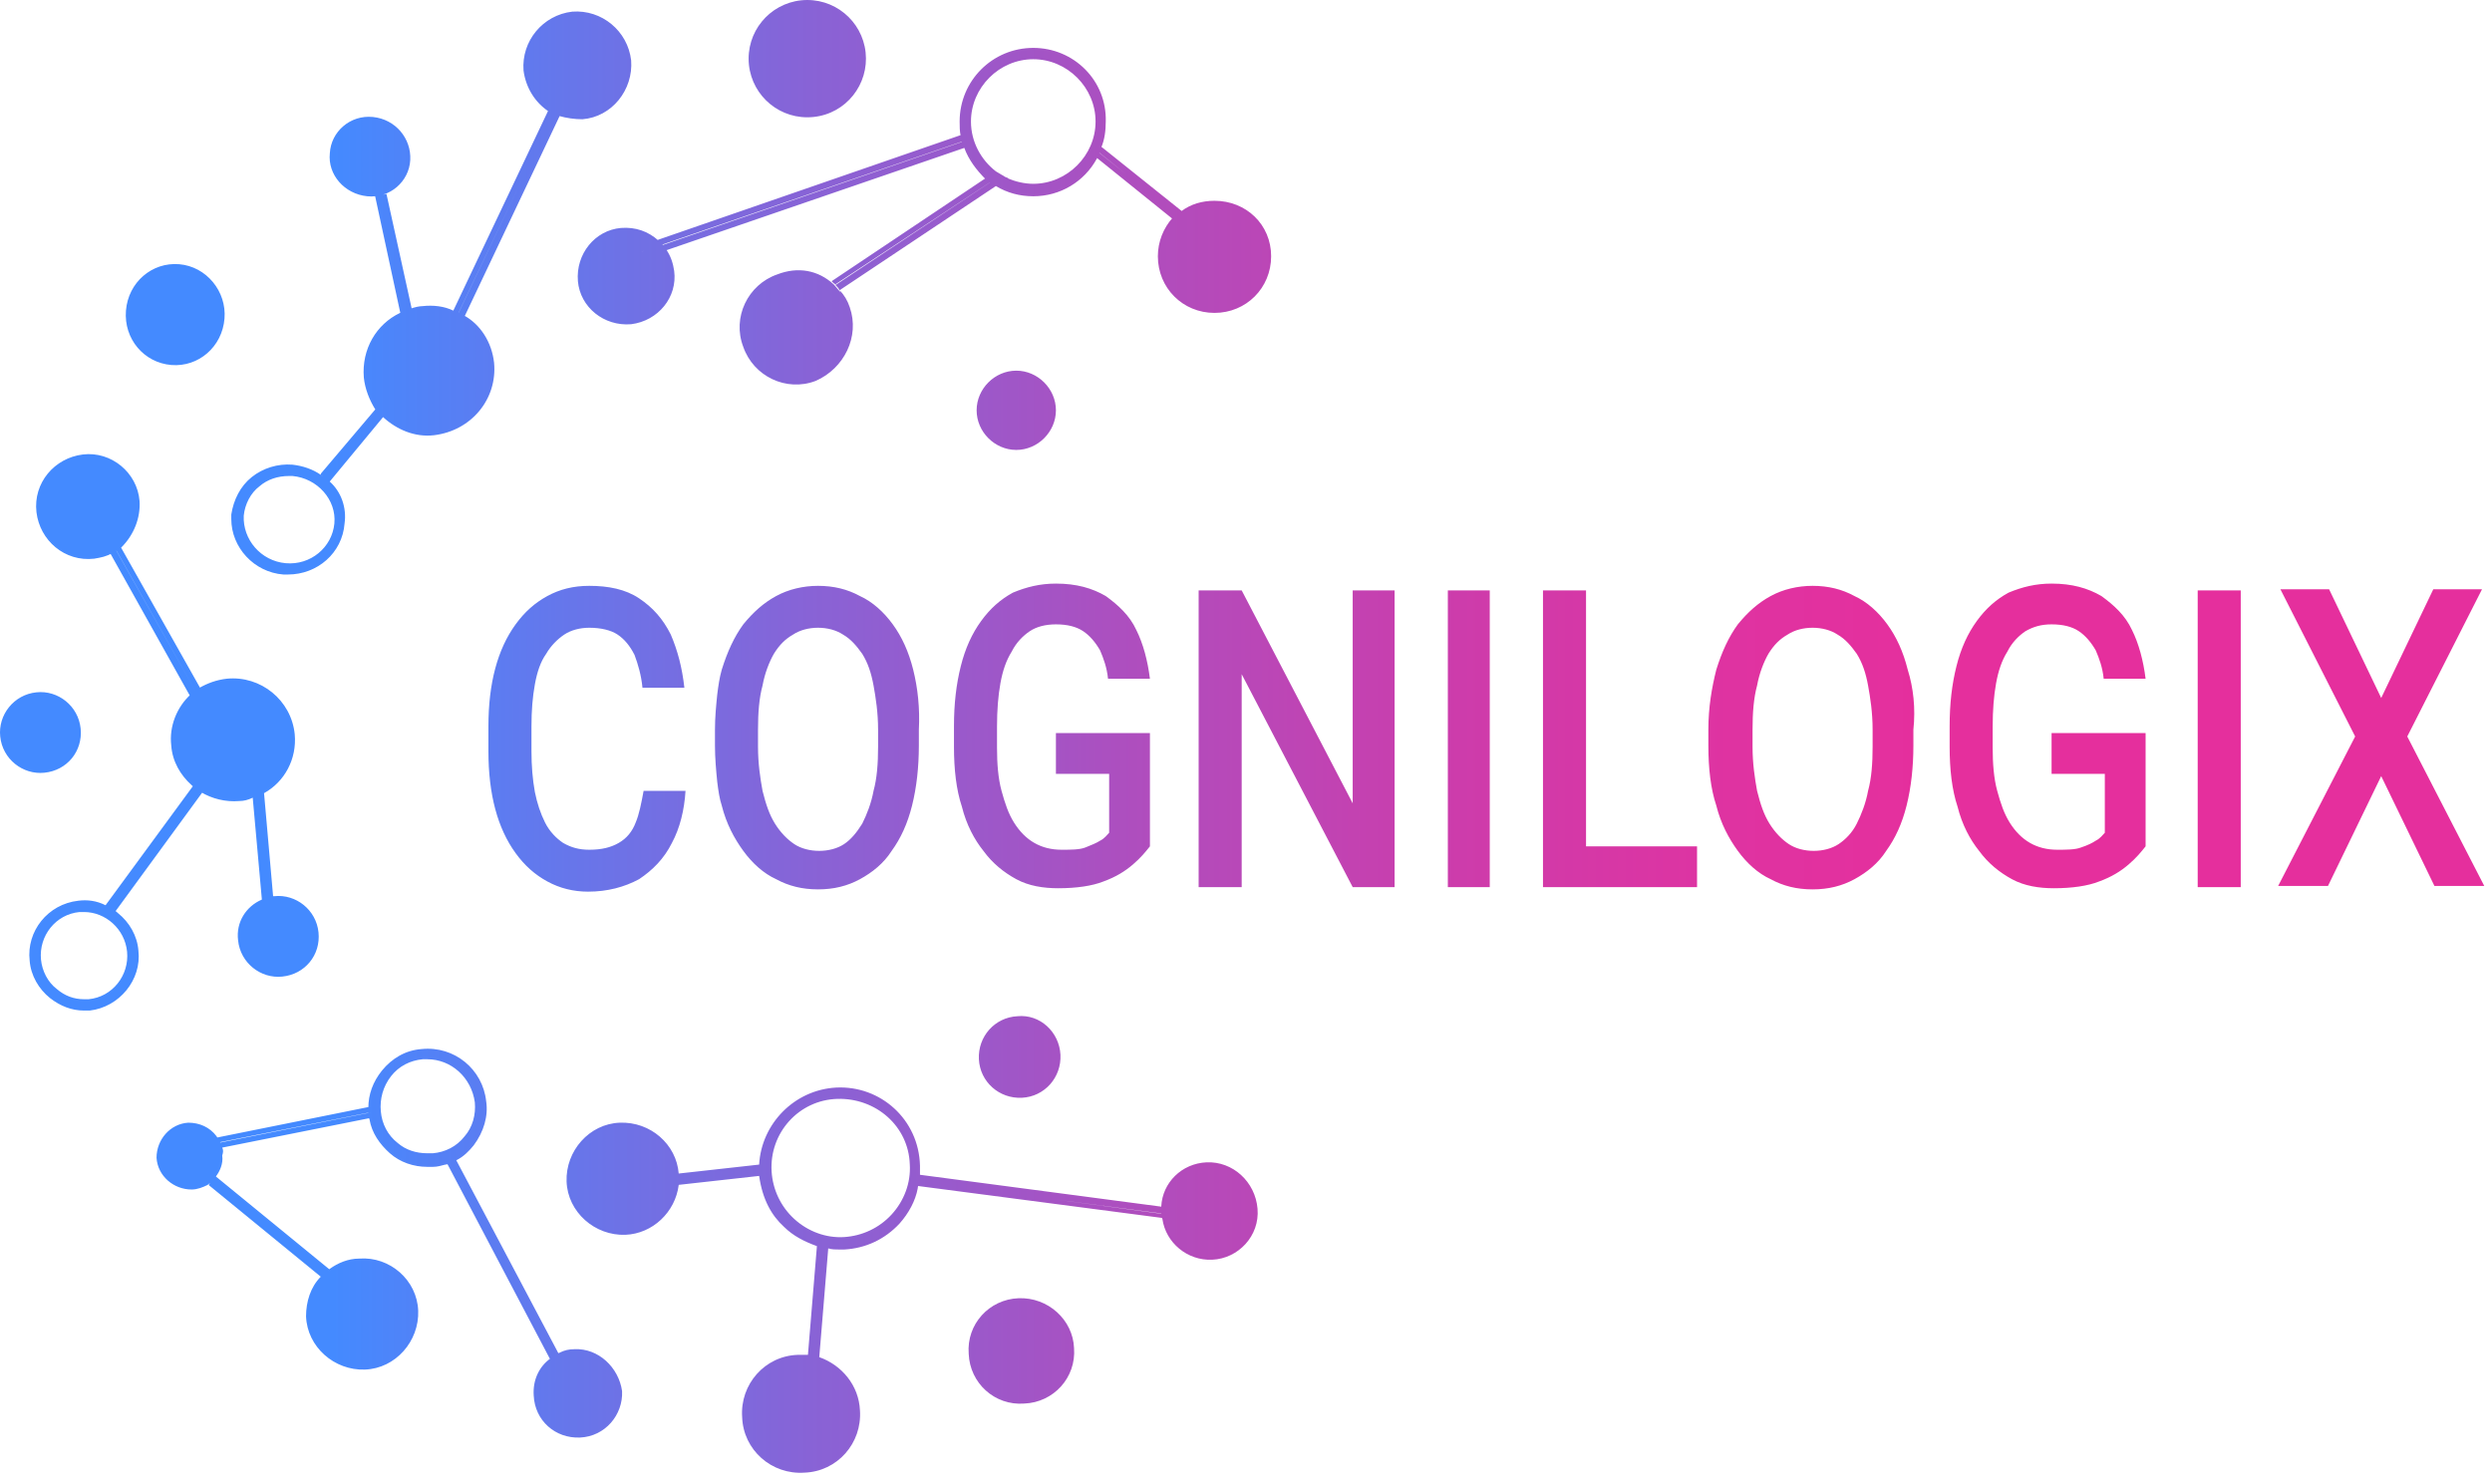<svg width="220" height="131" viewBox="0 0 220 131" fill="none" xmlns="http://www.w3.org/2000/svg">
<path d="M85.719 12.229L84.919 12.529L58.519 21.628L56.619 22.229M85.719 12.229L85.519 11.729L84.819 11.928L58.219 21.128L56.619 21.729L56.819 22.229L57.019 22.729L59.019 22.029L85.219 13.029L86.019 12.729L85.719 12.229ZM88.419 15.428L87.519 16.029L73.819 25.128H73.719M88.419 15.428C88.219 15.329 88.119 15.229 87.919 15.129L87.019 15.729L73.419 24.829L73.619 25.029C73.719 25.029 73.719 25.129 73.819 25.229C73.919 25.329 74.019 25.428 74.119 25.628L87.919 16.428L88.919 15.829C88.719 15.629 88.519 15.528 88.419 15.428ZM96.719 13.229L97.119 13.529L103.919 19.029L106.719 21.229M104.319 18.628L97.319 13.029L97.019 12.829L96.419 13.629L96.819 13.928L103.519 19.329L106.419 21.628L107.019 20.829L104.319 18.628ZM36.719 31.229L35.919 27.329L33.719 17.229M36.319 27.128L34.119 17.128L33.619 17.229L33.119 17.329L35.319 27.529L36.119 31.329L36.619 31.229L37.119 31.128L36.319 27.128ZM39.719 29.229L40.519 27.529L48.819 10.129L49.719 8.229M49.719 8.229L49.219 8.029L48.319 9.929L40.019 27.428L39.219 29.128L39.719 29.329L40.219 29.529L41.019 27.928L49.319 10.428L50.219 8.529L49.719 8.229ZM33.719 36.228L33.619 36.329L28.819 42.129L28.719 42.228M33.319 35.928L28.319 41.829V41.928L29.119 42.529V42.428L33.919 36.629L34.119 36.428L33.319 35.928ZM18.219 62.728L17.319 61.129L10.219 48.529L9.219 46.728M17.719 60.829L10.619 48.228L9.619 46.529L8.719 47.029L9.719 48.829L16.819 61.529L17.719 63.129L18.619 62.629L17.719 60.829ZM17.719 69.229L17.319 69.729L9.719 80.129V80.229M17.719 69.229L17.319 68.929L17.019 69.429L9.319 79.929L9.419 80.029L9.719 80.229L10.119 80.529L10.219 80.429L17.819 70.029L18.219 69.529L17.719 69.229ZM22.719 69.229L22.819 70.329L23.619 79.229L23.719 80.129M24.119 79.229L23.319 70.129L23.219 69.229H22.719H22.219L22.319 70.529L23.119 79.429L23.219 80.229H23.719H24.219L24.119 79.229ZM18.719 104.229L28.619 112.329L29.719 113.229M29.019 112.029L19.119 103.929L19.019 103.829L18.719 104.229L18.419 104.629L28.319 112.729L29.419 113.629L30.019 112.829L29.019 112.029ZM17.719 101.229L19.519 100.829L32.619 98.229H32.719M32.619 97.729L19.219 100.429L17.619 100.729L17.819 101.729L19.619 101.329L32.619 98.729H32.719L32.619 97.729ZM39.719 102.229L39.819 102.429L48.919 119.629L49.719 121.129M49.319 119.529L40.219 102.329L40.119 102.029L39.719 102.229L39.319 102.429L39.419 102.629L48.519 119.929L49.319 121.429L49.719 121.229L50.119 121.029L49.319 119.529ZM75.019 27.128C74.819 26.529 74.519 26.029 74.119 25.628L74.219 25.829L73.619 25.128C72.219 23.828 70.419 23.529 68.619 24.229C66.019 25.129 64.619 28.029 65.619 30.628C66.519 33.228 69.419 34.629 72.019 33.629C74.519 32.529 75.919 29.729 75.019 27.128ZM59.519 23.928C59.419 23.229 59.219 22.629 58.819 22.029C58.719 21.929 58.619 21.729 58.519 21.628C58.419 21.529 58.319 21.329 58.119 21.229C57.219 20.429 56.119 20.029 54.819 20.128C52.519 20.328 50.819 22.429 51.019 24.829C51.219 27.129 53.319 28.828 55.719 28.628C58.119 28.328 59.819 26.229 59.519 23.928ZM76.419 4.629C76.119 1.829 73.619 -0.271 70.719 0.029C67.919 0.329 65.819 2.829 66.119 5.729C66.419 8.529 68.919 10.629 71.819 10.329C74.719 10.029 76.719 7.429 76.419 4.629ZM43.619 32.029C43.419 30.229 42.419 28.629 40.919 27.829C40.819 27.729 40.619 27.628 40.519 27.628C40.419 27.529 40.219 27.529 40.019 27.428C39.219 27.029 38.219 26.929 37.319 27.029C37.019 27.029 36.619 27.129 36.319 27.229C36.119 27.229 36.019 27.328 35.819 27.428C35.619 27.529 35.519 27.529 35.319 27.628C33.219 28.628 31.919 30.829 32.119 33.329C32.219 34.329 32.619 35.328 33.119 36.129C33.219 36.228 33.319 36.429 33.419 36.529L28.619 42.329C28.719 42.429 28.819 42.529 29.019 42.629L33.819 36.829C35.019 37.929 36.619 38.629 38.319 38.428C41.619 38.029 43.919 35.229 43.619 32.029ZM26.019 64.829C25.719 61.829 23.019 59.629 20.019 59.928C19.119 60.029 18.319 60.328 17.619 60.728C17.519 60.828 17.319 60.929 17.219 61.029C17.119 61.129 16.919 61.229 16.819 61.329C15.619 62.429 14.919 64.129 15.119 65.829C15.219 67.229 15.919 68.429 16.919 69.329C17.019 69.429 17.119 69.528 17.319 69.629C17.419 69.728 17.619 69.829 17.719 69.929C18.719 70.529 19.919 70.829 21.119 70.729C21.519 70.729 21.919 70.629 22.319 70.429C22.519 70.429 22.619 70.329 22.819 70.229C23.019 70.129 23.119 70.029 23.319 70.029C25.119 69.029 26.219 67.029 26.019 64.829ZM7.119 64.329C6.919 62.329 5.119 60.928 3.219 61.129C1.219 61.328 -0.181 63.129 0.019 65.029C0.219 67.029 2.019 68.429 3.919 68.229C5.919 68.029 7.319 66.329 7.119 64.329ZM12.319 44.228C12.119 41.728 9.819 39.828 7.319 40.129C4.819 40.428 2.919 42.629 3.219 45.228C3.519 47.728 5.719 49.629 8.319 49.329C8.919 49.229 9.419 49.129 9.919 48.829C10.019 48.729 10.219 48.629 10.319 48.629C10.519 48.529 10.619 48.429 10.719 48.329C11.819 47.229 12.419 45.728 12.319 44.228ZM28.119 82.329C27.919 80.329 26.119 78.928 24.219 79.129C24.219 79.129 24.219 79.129 24.119 79.129C23.919 79.129 23.819 79.129 23.619 79.229C23.419 79.229 23.319 79.329 23.119 79.429C21.719 80.029 20.819 81.428 21.019 83.028C21.219 85.028 23.019 86.429 24.919 86.229C26.919 86.029 28.319 84.329 28.119 82.329ZM19.619 101.329C19.619 101.129 19.519 101.029 19.419 100.829C19.319 100.629 19.219 100.529 19.119 100.329C18.519 99.529 17.619 99.129 16.619 99.129C15.019 99.228 13.819 100.629 13.819 102.229C13.919 103.829 15.319 105.029 16.919 105.029C17.419 105.029 17.919 104.829 18.319 104.629C18.419 104.529 18.619 104.429 18.719 104.329C18.819 104.229 18.919 104.129 19.019 103.929C19.419 103.429 19.719 102.729 19.619 102.029C19.719 101.729 19.719 101.529 19.619 101.329ZM31.719 111.129C30.719 111.129 29.819 111.529 29.119 112.029C29.019 112.129 28.819 112.229 28.719 112.329C28.619 112.429 28.519 112.529 28.319 112.729C27.419 113.629 27.019 114.929 27.019 116.229C27.119 118.929 29.519 121.029 32.219 120.929C34.919 120.829 37.019 118.429 36.919 115.729C36.819 113.029 34.419 110.929 31.719 111.129ZM50.719 119.129C50.219 119.129 49.819 119.229 49.419 119.429C49.219 119.529 49.119 119.529 49.019 119.629C48.819 119.729 48.719 119.829 48.619 119.929C47.619 120.629 47.019 121.829 47.119 123.229C47.219 125.429 49.019 127.029 51.219 126.929C53.419 126.829 55.019 124.929 54.919 122.829C54.619 120.729 52.819 119.029 50.719 119.129ZM59.919 103.829C59.919 103.729 59.919 103.729 59.919 103.629C59.719 101.029 57.419 99.028 54.719 99.129C52.019 99.228 49.919 101.629 50.019 104.329C50.119 107.029 52.519 109.129 55.219 109.029C57.619 108.929 59.619 107.029 59.919 104.629C59.919 104.429 59.919 104.329 59.919 104.129C59.919 104.029 59.919 103.929 59.919 103.829ZM72.319 119.829C72.119 119.729 72.019 119.729 71.819 119.729C71.619 119.729 71.519 119.629 71.319 119.629C71.019 119.629 70.719 119.629 70.419 119.629C67.519 119.729 65.319 122.229 65.519 125.129C65.619 128.029 68.119 130.229 71.019 130.029C73.919 129.929 76.119 127.429 75.919 124.529C75.819 122.329 74.319 120.529 72.319 119.829ZM89.919 114.629C87.319 114.729 85.319 116.929 85.519 119.529C85.619 122.129 87.819 124.129 90.419 123.929C93.019 123.829 95.019 121.629 94.819 119.029C94.719 116.529 92.519 114.529 89.919 114.629ZM106.519 102.629C104.319 102.729 102.619 104.429 102.519 106.529C102.519 106.729 102.519 106.829 102.519 107.029V107.129C102.519 107.329 102.519 107.429 102.619 107.629C102.919 109.729 104.819 111.329 107.019 111.229C109.319 111.129 111.219 109.129 111.019 106.729C110.819 104.329 108.819 102.529 106.519 102.629ZM89.819 89.729C87.819 89.829 86.319 91.528 86.419 93.528C86.519 95.528 88.219 97.029 90.219 96.929C92.219 96.829 93.719 95.129 93.619 93.129C93.519 91.129 91.819 89.529 89.819 89.729ZM73.819 96.028C70.119 96.228 67.219 99.229 67.019 102.829C67.019 103.029 67.019 103.129 67.019 103.329C67.019 103.429 67.019 103.429 67.019 103.529C67.019 103.629 67.019 103.729 67.019 103.829C67.319 105.929 68.119 107.329 69.219 108.329C70.019 109.129 71.019 109.629 72.119 110.029C72.319 110.029 72.419 110.129 72.619 110.129C72.819 110.129 72.919 110.229 73.119 110.229C73.419 110.329 73.819 110.329 74.119 110.329C74.219 110.329 74.319 110.329 74.519 110.329C76.419 110.229 78.119 109.429 79.419 108.029C80.219 107.129 80.819 106.029 81.019 104.929C81.019 104.729 81.119 104.629 81.119 104.429C81.119 104.229 81.219 104.129 81.219 103.929C81.219 103.629 81.219 103.229 81.219 102.929C81.119 98.829 77.719 95.829 73.819 96.028ZM78.719 107.229C77.619 108.429 76.119 109.129 74.519 109.229C72.919 109.329 71.319 108.729 70.119 107.629C68.919 106.529 68.219 105.029 68.119 103.429C67.919 100.029 70.519 97.129 73.919 97.028C77.319 96.928 80.219 99.429 80.319 102.829C80.419 104.429 79.819 106.029 78.719 107.229ZM42.919 97.229C42.619 94.429 40.119 92.329 37.219 92.629C35.819 92.728 34.619 93.428 33.719 94.528C32.919 95.528 32.519 96.629 32.519 97.829C32.519 98.029 32.519 98.129 32.519 98.329C32.519 98.529 32.519 98.629 32.619 98.829C32.819 100.029 33.519 101.029 34.419 101.829C35.319 102.629 36.519 103.029 37.719 103.029C37.919 103.029 38.119 103.029 38.219 103.029C38.619 103.029 38.919 102.929 39.319 102.829C39.519 102.829 39.619 102.729 39.819 102.629C40.019 102.529 40.119 102.529 40.319 102.429C40.919 102.129 41.419 101.629 41.819 101.129C42.719 99.928 43.119 98.529 42.919 97.229ZM41.019 100.329C40.319 101.229 39.319 101.729 38.219 101.829C38.019 101.829 37.919 101.829 37.719 101.829C36.719 101.829 35.819 101.529 35.119 100.929C34.219 100.229 33.719 99.228 33.619 98.129C33.519 97.028 33.819 95.928 34.519 95.028C35.219 94.129 36.219 93.629 37.319 93.528C37.419 93.528 37.619 93.528 37.719 93.528C39.819 93.528 41.619 95.129 41.919 97.329C42.019 98.429 41.719 99.529 41.019 100.329ZM12.219 83.929C12.119 82.629 11.419 81.428 10.419 80.629C10.319 80.528 10.219 80.429 10.119 80.429C10.019 80.329 9.819 80.228 9.719 80.129C9.619 80.028 9.519 80.029 9.319 79.929C8.519 79.529 7.719 79.429 6.919 79.529C4.219 79.829 2.319 82.229 2.619 84.829C2.719 86.129 3.419 87.329 4.419 88.129C5.319 88.829 6.319 89.229 7.419 89.229C7.619 89.229 7.719 89.229 7.919 89.229C10.519 88.929 12.519 86.529 12.219 83.929ZM7.819 88.229C7.719 88.229 7.519 88.229 7.419 88.229C6.519 88.229 5.719 87.929 5.019 87.329C4.219 86.729 3.719 85.729 3.619 84.729C3.419 82.629 4.919 80.729 7.019 80.529C7.119 80.529 7.319 80.529 7.419 80.529C9.319 80.529 11.019 82.028 11.219 84.028C11.419 86.129 9.919 88.029 7.819 88.229ZM15.819 23.329C13.419 23.129 11.319 24.928 11.119 27.428C10.919 29.928 12.719 32.029 15.119 32.228C17.519 32.428 19.619 30.628 19.819 28.128C20.019 25.729 18.219 23.529 15.819 23.329ZM32.919 10.329C30.919 10.129 29.219 11.629 29.119 13.529C28.919 15.429 30.419 17.129 32.419 17.329C34.419 17.529 36.119 16.029 36.219 14.129C36.319 12.229 34.919 10.529 32.919 10.329ZM29.119 42.529C29.019 42.429 28.919 42.328 28.719 42.228C28.619 42.129 28.419 42.029 28.319 41.928C27.619 41.428 26.719 41.129 25.819 41.029C24.519 40.929 23.219 41.328 22.219 42.129C21.219 42.928 20.619 44.129 20.419 45.428C20.419 45.529 20.419 45.729 20.419 45.829C20.419 48.329 22.419 50.529 25.019 50.728C25.119 50.728 25.319 50.728 25.419 50.728C28.019 50.728 30.219 48.828 30.419 46.228C30.619 44.828 30.119 43.429 29.119 42.529ZM25.219 49.728C23.019 49.529 21.419 47.629 21.519 45.529C21.619 44.529 22.119 43.529 22.919 42.928C23.619 42.328 24.519 42.029 25.519 42.029C25.619 42.029 25.719 42.029 25.819 42.029C28.019 42.229 29.719 44.129 29.519 46.228C29.319 48.328 27.419 49.928 25.219 49.728ZM55.719 5.329C55.419 2.729 53.119 0.829 50.519 1.029C47.919 1.329 46.019 3.629 46.219 6.229C46.419 7.729 47.219 9.029 48.419 9.829C48.519 9.929 48.719 10.029 48.819 10.029C49.019 10.129 49.119 10.129 49.319 10.229C50.019 10.429 50.719 10.529 51.419 10.529C54.019 10.329 55.919 7.929 55.719 5.329ZM89.719 32.728C87.819 32.728 86.219 34.328 86.219 36.228C86.219 38.129 87.819 39.728 89.719 39.728C91.619 39.728 93.219 38.129 93.219 36.228C93.219 34.328 91.619 32.728 89.719 32.728ZM107.219 17.729C106.119 17.729 105.119 18.029 104.319 18.628C104.219 18.729 104.019 18.828 103.919 18.928C103.819 19.029 103.719 19.129 103.519 19.229C102.719 20.129 102.219 21.328 102.219 22.628C102.219 25.428 104.419 27.628 107.219 27.628C110.019 27.628 112.219 25.428 112.219 22.628C112.219 19.828 110.019 17.729 107.219 17.729ZM88.419 15.428L87.519 16.029C87.619 16.129 87.819 16.229 88.019 16.329L89.019 15.729C88.719 15.629 88.519 15.528 88.419 15.428ZM91.219 4.229C87.619 4.229 84.719 7.129 84.719 10.729C84.719 11.129 84.719 11.629 84.819 12.029C84.819 12.229 84.919 12.329 84.919 12.529C84.919 12.729 85.019 12.829 85.119 13.029C85.519 14.129 86.219 15.029 87.019 15.829C87.119 15.929 87.319 16.029 87.419 16.128C87.519 16.229 87.719 16.328 87.919 16.428C88.919 17.029 90.019 17.329 91.219 17.329C93.619 17.329 95.719 16.029 96.819 14.029C96.919 13.829 97.019 13.729 97.019 13.529C97.119 13.429 97.219 13.229 97.219 13.029C97.519 12.329 97.619 11.529 97.619 10.729C97.719 7.129 94.819 4.229 91.219 4.229ZM91.219 16.229C90.419 16.229 89.619 16.029 88.919 15.729C88.719 15.629 88.619 15.528 88.419 15.428C88.219 15.329 88.119 15.229 87.919 15.129C86.619 14.129 85.719 12.529 85.719 10.729C85.719 7.729 88.219 5.229 91.219 5.229C94.219 5.229 96.719 7.729 96.719 10.729C96.719 13.729 94.219 16.229 91.219 16.229ZM58.719 104.229L59.919 104.129L67.019 103.329L67.719 103.229M67.619 102.729L67.019 102.829L59.819 103.629L58.619 103.729L58.719 104.729L59.819 104.629L67.019 103.829L67.719 103.729L67.619 102.729ZM72.719 109.229L72.619 110.129L71.819 119.729L71.719 121.229M72.719 109.229H72.219L72.119 110.029L71.319 119.729L71.219 121.329H71.719H72.219L72.319 119.929L73.119 110.229L73.219 109.329L72.719 109.229ZM80.719 104.229L81.219 104.329L102.419 107.129L103.719 107.329M102.419 106.529L81.219 103.729L80.719 103.629L80.619 104.629L81.119 104.729L102.519 107.529L103.719 107.729L103.819 106.729L102.419 106.529ZM212.519 65.029L219.119 52.029H214.819L210.219 61.629L205.619 52.029H201.319L207.919 65.029L201.119 78.229H205.519L210.219 68.529L214.919 78.229H219.319L212.519 65.029ZM194.019 52.129V78.329H197.819V52.129H194.019ZM181.319 68.329H185.819V73.529C185.619 73.729 185.419 74.029 185.019 74.229C184.719 74.429 184.319 74.629 183.719 74.829C183.219 75.029 182.419 75.029 181.619 75.029C180.719 75.029 179.919 74.829 179.219 74.429C178.519 74.029 177.919 73.428 177.419 72.629C176.919 71.829 176.619 70.929 176.319 69.829C176.019 68.729 175.919 67.429 175.919 66.029V64.129C175.919 62.728 176.019 61.429 176.219 60.329C176.419 59.229 176.719 58.329 177.219 57.529C177.619 56.729 178.219 56.129 178.819 55.728C179.519 55.328 180.219 55.129 181.119 55.129C182.119 55.129 182.919 55.328 183.519 55.728C184.119 56.129 184.619 56.728 185.019 57.428C185.319 58.129 185.619 58.928 185.719 59.928H189.419C189.219 58.328 188.819 56.828 188.219 55.629C187.619 54.328 186.619 53.428 185.519 52.629C184.319 51.928 182.919 51.529 181.119 51.529C179.719 51.529 178.519 51.829 177.319 52.329C176.219 52.929 175.319 53.729 174.519 54.829C173.719 55.929 173.119 57.229 172.719 58.829C172.319 60.429 172.119 62.129 172.119 64.129V65.929C172.119 67.929 172.319 69.729 172.819 71.229C173.219 72.829 173.919 74.129 174.719 75.129C175.519 76.228 176.519 77.028 177.619 77.629C178.719 78.228 180.019 78.429 181.319 78.429C182.919 78.429 184.319 78.229 185.319 77.829C186.419 77.429 187.219 76.929 187.919 76.329C188.619 75.729 189.019 75.229 189.419 74.729V64.729H181.119V68.329H181.319ZM168.419 59.129C168.019 57.529 167.419 56.228 166.619 55.129C165.819 54.029 164.819 53.129 163.719 52.629C162.619 52.029 161.419 51.728 160.019 51.728C158.719 51.728 157.419 52.029 156.319 52.629C155.219 53.228 154.319 54.029 153.419 55.129C152.619 56.228 152.019 57.529 151.519 59.129C151.119 60.728 150.819 62.429 150.819 64.429V65.829C150.819 67.829 151.019 69.629 151.519 71.129C151.919 72.728 152.619 74.028 153.419 75.129C154.219 76.228 155.219 77.129 156.319 77.629C157.419 78.228 158.619 78.529 160.019 78.529C161.419 78.529 162.619 78.228 163.719 77.629C164.819 77.028 165.819 76.228 166.519 75.129C167.319 74.028 167.919 72.728 168.319 71.129C168.719 69.528 168.919 67.729 168.919 65.829V64.429C169.119 62.529 168.919 60.728 168.419 59.129ZM165.319 65.929C165.319 67.429 165.219 68.729 164.919 69.829C164.719 70.929 164.319 71.929 163.919 72.729C163.519 73.529 162.919 74.129 162.319 74.529C161.719 74.929 160.919 75.129 160.119 75.129C159.319 75.129 158.519 74.929 157.919 74.529C157.319 74.129 156.719 73.529 156.219 72.729C155.719 71.929 155.419 71.029 155.119 69.829C154.919 68.729 154.719 67.429 154.719 65.929V64.429C154.719 62.929 154.819 61.629 155.119 60.529C155.319 59.429 155.719 58.428 156.119 57.728C156.619 56.928 157.119 56.429 157.819 56.029C158.419 55.629 159.219 55.428 160.019 55.428C160.819 55.428 161.619 55.629 162.219 56.029C162.919 56.429 163.419 57.029 163.919 57.728C164.419 58.529 164.719 59.429 164.919 60.529C165.119 61.629 165.319 62.929 165.319 64.429V65.929ZM138.919 74.729V78.329H149.819V74.729H138.919ZM136.219 52.129V78.329H140.019V52.129H136.219ZM127.819 52.129V78.329H131.519V52.129H127.819ZM119.419 52.129V70.929L109.619 52.129H105.819V78.329H109.619V59.529L119.419 78.329H123.119V52.129H119.419ZM93.419 68.329H97.919V73.529C97.719 73.729 97.519 74.029 97.119 74.229C96.819 74.429 96.319 74.629 95.819 74.829C95.319 75.029 94.519 75.029 93.719 75.029C92.819 75.029 92.019 74.829 91.319 74.429C90.619 74.029 90.019 73.428 89.519 72.629C89.019 71.829 88.719 70.929 88.419 69.829C88.119 68.729 88.019 67.429 88.019 66.029V64.129C88.019 62.728 88.119 61.429 88.319 60.329C88.519 59.229 88.819 58.329 89.319 57.529C89.719 56.729 90.319 56.129 90.919 55.728C91.519 55.328 92.319 55.129 93.219 55.129C94.219 55.129 95.019 55.328 95.619 55.728C96.219 56.129 96.719 56.728 97.119 57.428C97.419 58.129 97.719 58.928 97.819 59.928H101.519C101.319 58.328 100.919 56.828 100.319 55.629C99.719 54.328 98.719 53.428 97.619 52.629C96.419 51.928 95.019 51.529 93.219 51.529C91.819 51.529 90.619 51.829 89.419 52.329C88.319 52.929 87.419 53.729 86.619 54.829C85.819 55.929 85.219 57.229 84.819 58.829C84.419 60.429 84.219 62.129 84.219 64.129V65.929C84.219 67.929 84.419 69.729 84.919 71.229C85.319 72.829 86.019 74.129 86.819 75.129C87.619 76.228 88.619 77.028 89.719 77.629C90.819 78.228 92.119 78.429 93.419 78.429C95.019 78.429 96.419 78.229 97.419 77.829C98.519 77.429 99.319 76.929 100.019 76.329C100.719 75.729 101.119 75.229 101.519 74.729V64.729H93.219V68.329H93.419ZM80.619 59.129C80.219 57.529 79.619 56.228 78.819 55.129C78.019 54.029 77.019 53.129 75.919 52.629C74.819 52.029 73.619 51.728 72.219 51.728C70.919 51.728 69.619 52.029 68.519 52.629C67.419 53.228 66.519 54.029 65.619 55.129C64.819 56.228 64.219 57.529 63.719 59.129C63.519 59.828 63.419 60.529 63.319 61.329C63.219 62.329 63.119 63.329 63.119 64.429V65.829C63.119 66.929 63.219 68.029 63.319 69.029C63.419 69.829 63.519 70.528 63.719 71.129C64.119 72.728 64.819 74.028 65.619 75.129C66.419 76.228 67.419 77.129 68.519 77.629C69.619 78.228 70.819 78.529 72.219 78.529C73.619 78.529 74.819 78.228 75.919 77.629C77.019 77.028 78.019 76.228 78.719 75.129C79.519 74.028 80.119 72.728 80.519 71.129C80.919 69.528 81.119 67.729 81.119 65.829V64.429C81.219 62.529 81.019 60.728 80.619 59.129ZM77.519 65.929C77.519 67.429 77.419 68.729 77.119 69.829C76.919 70.929 76.519 71.929 76.119 72.729C75.619 73.529 75.119 74.129 74.519 74.529C73.919 74.929 73.119 75.129 72.319 75.129C71.519 75.129 70.719 74.929 70.119 74.529C69.519 74.129 68.919 73.529 68.419 72.729C67.919 71.929 67.619 71.029 67.319 69.829C67.119 68.729 66.919 67.429 66.919 65.929V64.429C66.919 62.929 67.019 61.629 67.319 60.529C67.519 59.429 67.919 58.428 68.319 57.728C68.819 56.928 69.319 56.429 70.019 56.029C70.619 55.629 71.419 55.428 72.219 55.428C73.019 55.428 73.819 55.629 74.419 56.029C75.119 56.429 75.619 57.029 76.119 57.728C76.619 58.529 76.919 59.429 77.119 60.529C77.319 61.629 77.519 62.929 77.519 64.429V65.929ZM56.119 72.629C55.819 73.428 55.319 74.029 54.619 74.429C53.919 74.829 53.119 75.029 52.019 75.029C51.119 75.029 50.419 74.829 49.719 74.429C49.119 74.029 48.519 73.428 48.119 72.629C47.719 71.829 47.419 70.929 47.219 69.929C47.019 68.829 46.919 67.629 46.919 66.329V64.129C46.919 62.728 47.019 61.529 47.219 60.428C47.419 59.328 47.719 58.428 48.219 57.728C48.619 57.029 49.219 56.429 49.819 56.029C50.419 55.629 51.219 55.428 52.019 55.428C53.019 55.428 53.919 55.629 54.519 56.029C55.119 56.429 55.619 57.029 56.019 57.829C56.319 58.629 56.619 59.629 56.719 60.728H60.419C60.219 58.929 59.819 57.429 59.219 56.029C58.519 54.629 57.619 53.629 56.419 52.829C55.219 52.029 53.719 51.728 52.019 51.728C50.619 51.728 49.419 52.029 48.319 52.629C47.219 53.228 46.319 54.029 45.519 55.129C44.719 56.228 44.119 57.529 43.719 59.029C43.319 60.529 43.119 62.228 43.119 64.129V66.329C43.119 68.229 43.319 69.929 43.719 71.429C44.119 72.929 44.719 74.229 45.519 75.329C46.319 76.429 47.219 77.229 48.319 77.829C49.419 78.429 50.619 78.729 51.919 78.729C53.619 78.729 55.119 78.329 56.419 77.629C57.619 76.829 58.619 75.829 59.319 74.429C60.019 73.129 60.419 71.529 60.519 69.829H56.819C56.619 70.929 56.419 71.928 56.119 72.629Z" fill="url(#paint0_linear_507_17)"/>
<defs>
<linearGradient id="paint0_linear_507_17" x1="0" y1="64.993" x2="219.219" y2="64.993" gradientUnits="userSpaceOnUse">
<stop offset="0.134" stop-color="#448AFF"/>
<stop offset="0.179" stop-color="#5580F5"/>
<stop offset="0.326" stop-color="#8863D6"/>
<stop offset="0.463" stop-color="#B04DBD"/>
<stop offset="0.588" stop-color="#CD3CAB"/>
<stop offset="0.697" stop-color="#DF33A1"/>
<stop offset="0.776" stop-color="#E52F9D"/>
</linearGradient>
</defs>
</svg>
